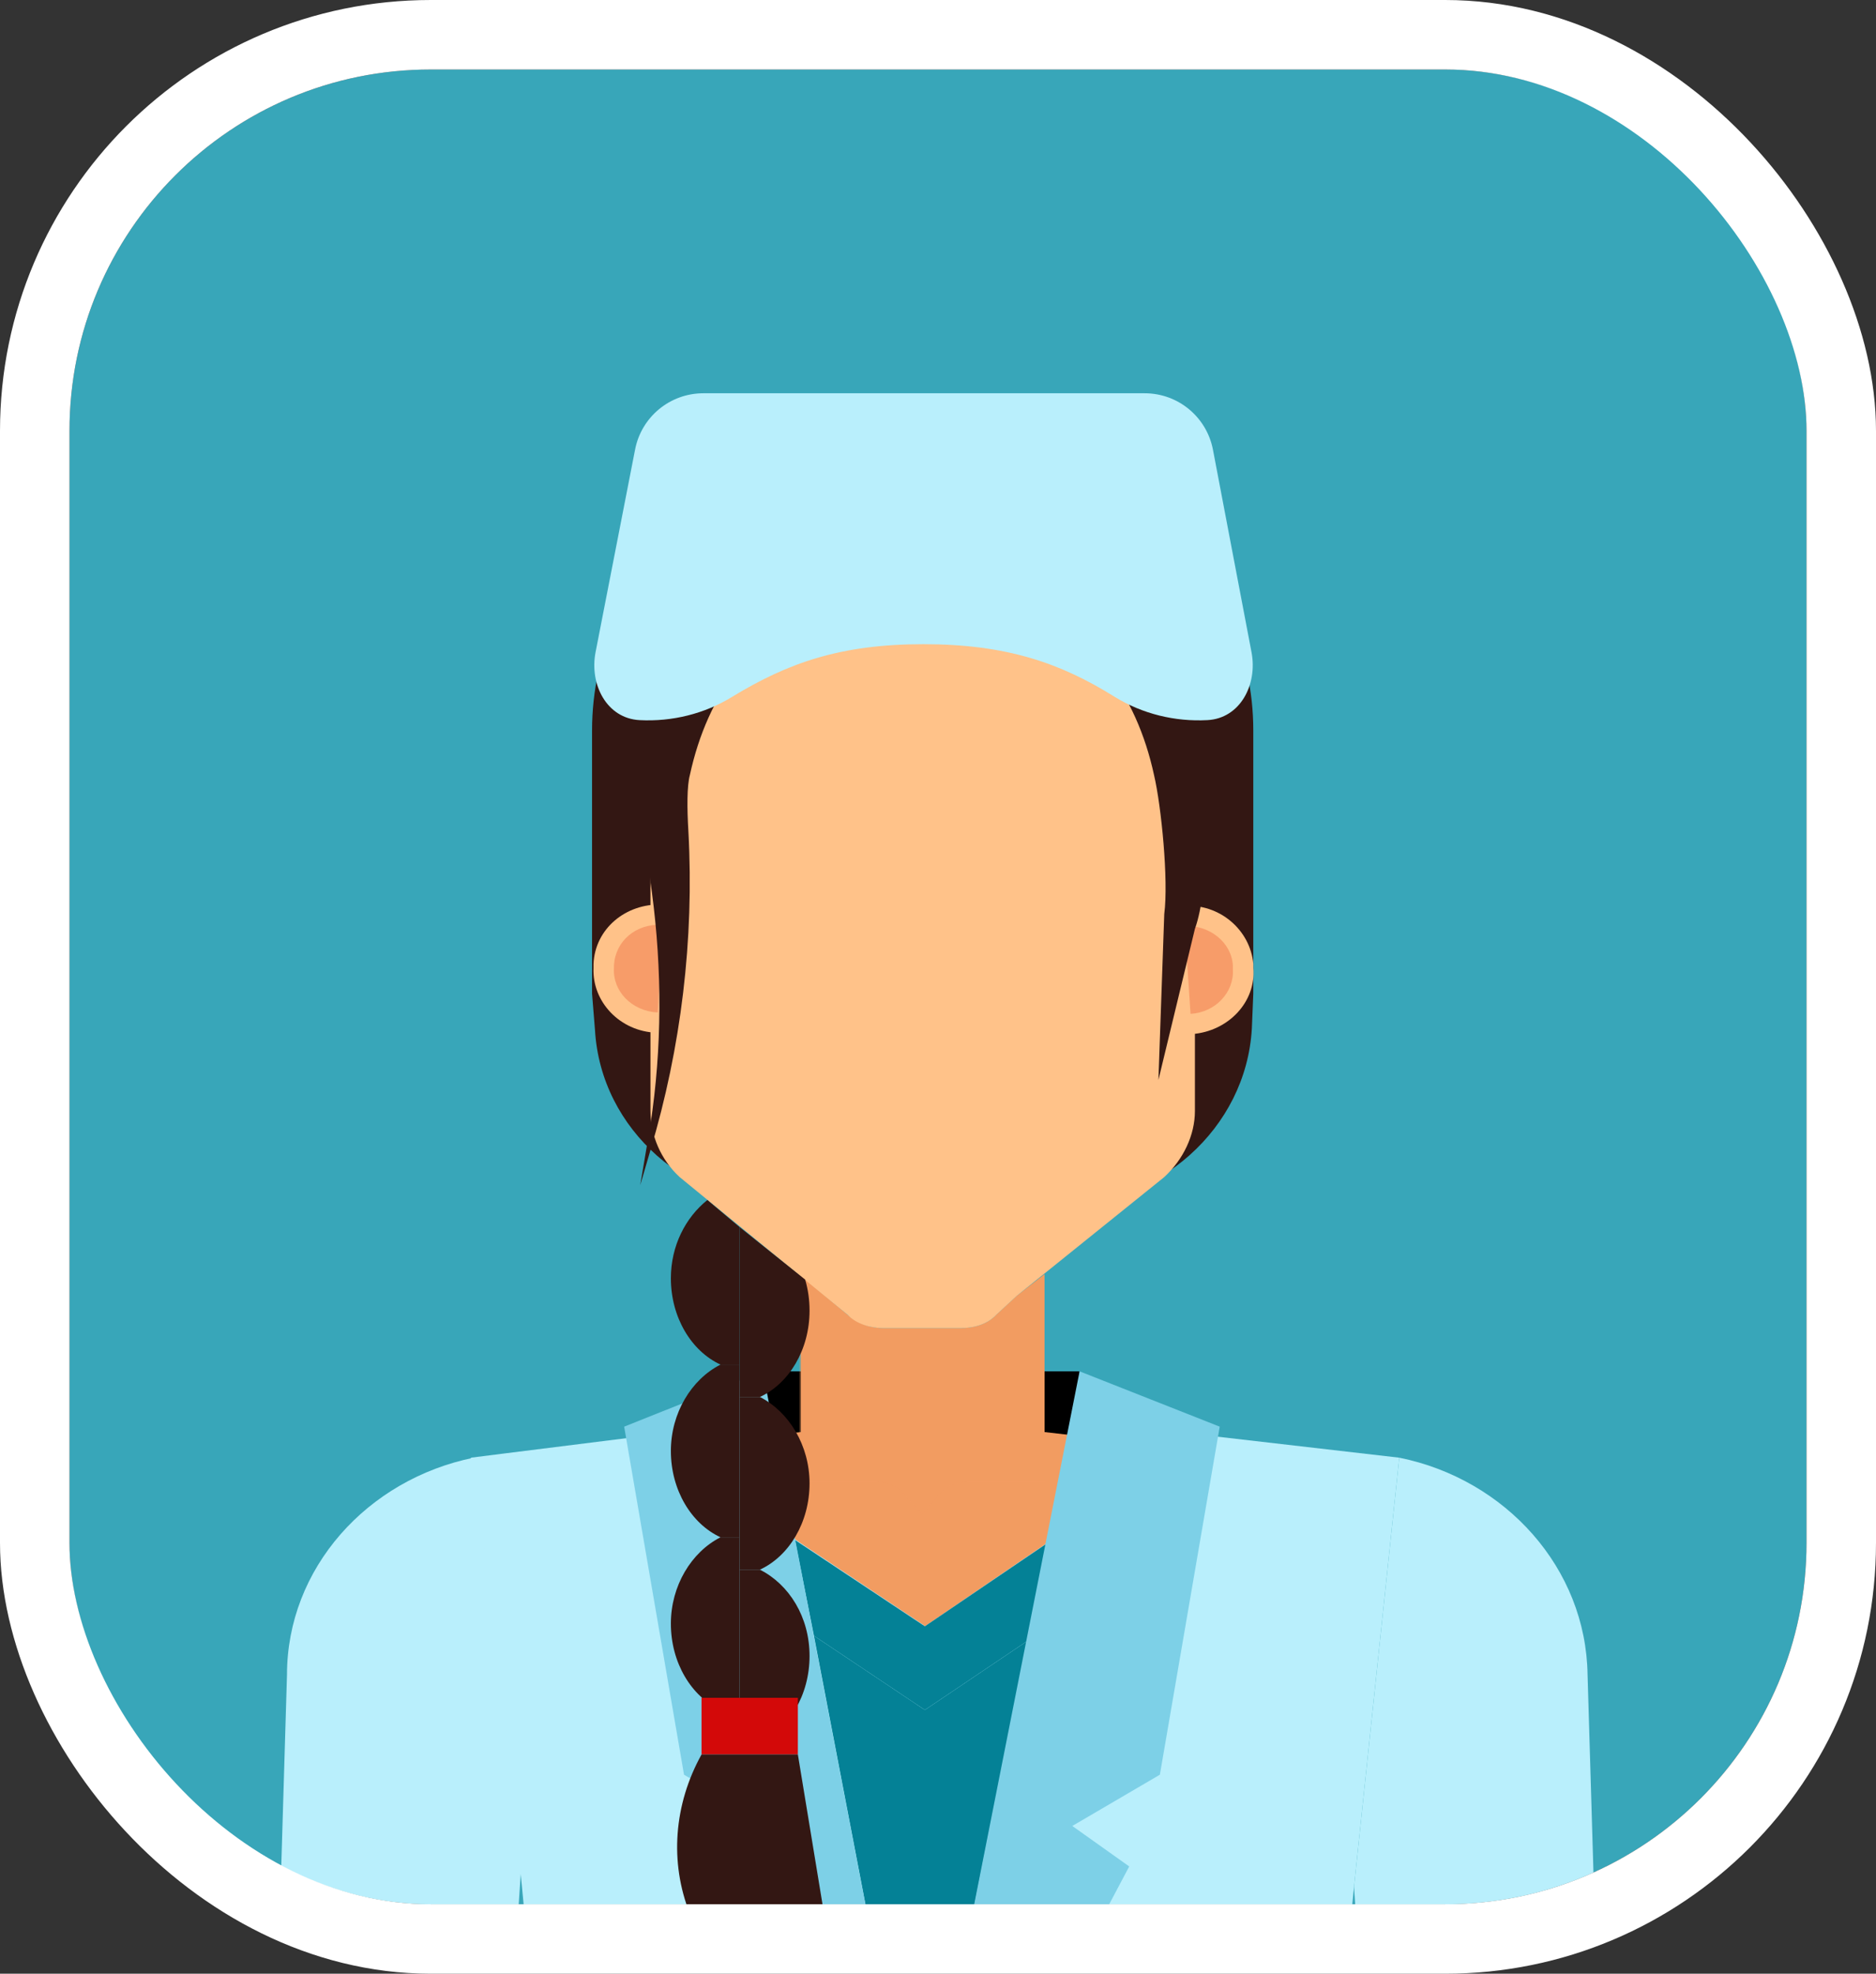 <svg width="135" height="142" viewBox="0 0 135 142" fill="none" xmlns="http://www.w3.org/2000/svg">
<rect x="0" y="0" width="135" height="142" fill="#333333" stroke="none"/>
<g clip-path="url(#clip0_156_22146)">
<rect x="5" y="5" width="125" height="132" rx="26" fill="#38A6B9"/>
<path d="M77.69 103.32H54.895V98.661H77.69V103.32Z" fill="black"/>
<path d="M90.189 71.486L90.085 74.009C89.664 81.191 83.362 86.821 75.694 86.821H57.206C49.538 86.821 43.236 81.288 42.816 74.106L42.605 71.486V52.559C42.605 41.009 52.584 31.691 64.874 31.691H67.921C80.21 31.691 90.189 41.009 90.189 52.559V71.486Z" fill="#331713"/>
<path d="M48.277 124.771V124.868C58.466 133.797 74.328 133.797 84.412 124.771V104.097L75.168 103.03V91.674L73.172 93.227L71.702 94.586C71.072 95.265 70.126 95.556 69.076 95.556H63.614C62.668 95.556 61.828 95.265 61.093 94.683L57.626 91.771V103.03L48.277 104.097V124.771Z" fill="#F29C61"/>
<path opacity="0.3" d="M73.173 93.227L71.702 94.586C71.072 95.265 70.126 95.556 69.076 95.556H66.345H63.614C62.563 95.556 61.618 95.265 60.988 94.586L59.517 93.227L57.522 91.674V106.621H63.089C63.824 106.621 64.559 106.912 64.98 107.397L66.345 108.95L67.711 107.397C68.131 106.912 68.866 106.621 69.601 106.621H75.168V91.674L73.173 93.227Z" fill="#F29C61"/>
<path d="M66.345 42.076C55.526 42.076 46.808 50.326 46.808 60.517V79.929C46.808 81.676 47.543 83.423 48.908 84.685L60.988 94.585C61.618 95.264 62.669 95.556 63.614 95.556H69.076C70.127 95.556 71.072 95.264 71.703 94.585L73.173 93.226L83.782 84.685C85.148 83.423 85.988 81.676 85.988 79.929V77.406V60.517C85.988 50.326 77.165 42.076 66.345 42.076Z" fill="#FFC289"/>
<path d="M47.228 74.299L47.648 65.079C45.022 64.982 42.816 66.826 42.711 69.35V69.641C42.606 72.067 44.602 74.202 47.228 74.299Z" fill="#FFC289"/>
<path d="M47.333 72.844L47.648 66.535C45.757 66.439 44.286 67.7 44.181 69.447V69.641C44.076 71.291 45.442 72.747 47.333 72.844Z" fill="#F79C69"/>
<path d="M85.778 74.397L85.147 65.177C87.773 64.982 89.979 66.924 90.189 69.35V69.641C90.4 72.068 88.404 74.203 85.778 74.397Z" fill="#FFC289"/>
<path d="M85.673 72.941L85.253 66.632C87.039 66.535 88.614 67.797 88.719 69.447V69.738C88.824 71.388 87.459 72.844 85.673 72.941Z" fill="#F79C69"/>
<path d="M86.513 55.082C85.462 47.415 81.261 41.009 73.488 38.388L73.172 38.291C70.862 37.709 68.341 38.097 66.345 39.359V44.891L68.656 43.532C69.811 42.853 71.282 42.659 72.542 43.144C78.425 45.182 81.786 49.938 83.046 55.762C83.572 57.994 84.097 63.332 83.782 65.759L83.362 77.697L85.988 66.826C87.038 63.915 86.828 57.897 86.513 55.082Z" fill="#331713"/>
<path d="M46.177 55.082C47.228 47.415 51.429 41.009 59.203 38.388L59.518 38.291C61.829 37.709 64.35 38.097 66.345 39.359V44.891L64.034 43.532C62.879 42.853 61.408 42.659 60.148 43.144C54.266 45.182 50.904 49.938 49.644 55.762C49.434 56.538 49.434 58.091 49.539 59.838C49.959 67.603 49.013 75.368 46.808 82.744L46.072 85.267L46.808 80.9C47.648 75.368 47.648 69.738 46.913 64.206C46.387 60.518 45.967 56.635 46.177 55.082Z" fill="#331713"/>
<path d="M37.353 133.021V133.312V133.603L39.769 158.644C40.049 161.168 40.224 163.724 40.294 166.312H66.45V116.909L55.525 109.629L54.79 102.253L36.198 104.582L33.887 104.874V104.971C33.957 104.971 33.992 104.971 33.992 104.971L37.353 133.021Z" fill="#B9EFFC"/>
<path d="M93.971 166.312C94.041 164.5 94.216 162.688 94.496 160.876L96.702 143.212L97.438 135.738L100.694 104.874L78.005 102.253L77.375 109.629L66.555 117.006L66.45 116.909V166.312H93.971Z" fill="#B9EFFC"/>
<path d="M66.555 123.024L58.572 117.686L66.135 157.091L73.908 118.074L66.555 123.024Z" fill="#048196"/>
<path d="M73.908 118.073L75.273 111.085L66.555 117.006L57.206 110.794L58.572 117.685L66.555 123.023L73.908 118.073Z" fill="#048196"/>
<path d="M37.563 133.505L37.458 132.923L34.097 104.873C26.429 106.426 20.652 112.832 20.652 120.5L19.286 166.214H35.358L37.563 133.505Z" fill="#B9EFFC"/>
<path d="M99.433 166.311H115.61L114.244 120.5C114.139 112.832 108.362 106.426 100.694 104.873L97.438 135.738L99.433 166.311Z" fill="#B9EFFC"/>
<path d="M87.773 102.641L77.689 98.661L66.135 157.09L54.895 98.661L44.916 102.641L49.223 127.682L55.525 131.37L51.429 134.282L63.718 157.673V166.311H68.866V157.77L69.181 157.09L81.261 134.282L77.164 131.37L83.466 127.682L87.773 102.641Z" fill="#7DD0E7"/>
<path d="M86.892 51.809C89.25 51.682 90.504 49.25 90.062 46.931L87.287 32.359C86.838 30 84.776 28.294 82.375 28.294H50.611C48.218 28.294 46.161 29.988 45.703 32.337L42.859 46.916C42.405 49.242 43.66 51.686 46.026 51.81C48.353 51.931 50.69 51.364 52.689 50.132C56.681 47.706 60.462 46.347 66.45 46.347C72.437 46.347 76.324 47.706 80.21 50.132C82.215 51.367 84.559 51.934 86.892 51.809Z" fill="#B9EFFC"/>
<path d="M53.214 100.505V98.176H51.849C49.748 99.243 48.277 101.67 48.277 104.388C48.277 107.202 49.748 109.629 51.849 110.599H53.214V100.505Z" fill="#331713"/>
<path d="M53.214 110.6H51.849C49.748 111.667 48.277 114.094 48.277 116.811C48.277 119.626 49.748 122.053 51.849 123.023H53.214V112.929V110.6Z" fill="#331713"/>
<path d="M53.214 88.276L50.903 86.335C49.328 87.597 48.277 89.635 48.277 91.964C48.277 94.779 49.748 97.206 51.849 98.176H53.214V88.276Z" fill="#331713"/>
<path d="M53.214 110.6V112.929H54.684C56.785 111.959 58.256 109.532 58.256 106.718C58.256 104 56.785 101.574 54.684 100.506H53.214V110.6Z" fill="#331713"/>
<path d="M53.214 98.176V100.506H54.684C56.785 99.535 58.256 97.109 58.256 94.294C58.256 93.518 58.151 92.773 57.941 92.062L53.214 88.276V98.176Z" fill="#331713"/>
<path d="M53.214 123.023V125.352H54.684C56.785 124.382 58.256 121.955 58.256 119.14C58.256 116.326 56.785 113.996 54.684 112.929H53.214V123.023Z" fill="#331713"/>
<path d="M57.416 126.226H50.483V122.149H57.416V126.226Z" fill="#D30909"/>
<path d="M54.16 149.618H50.484C51.954 146.706 52.059 143.406 50.799 140.494L49.643 137.679C48.173 133.991 48.488 129.818 50.484 126.227H57.416L59.412 138.359C60.148 142.727 58.152 147.094 54.16 149.618Z" fill="#331713"/>
</g>
<rect x="2.5" y="2.5" width="130" height="137" rx="28.5" stroke="white" stroke-width="5"/>
<defs>
<clipPath id="clip0_156_22146">
<rect x="5" y="5" width="125" height="132" rx="26" fill="white"/>
</clipPath>
</defs>
</svg>
